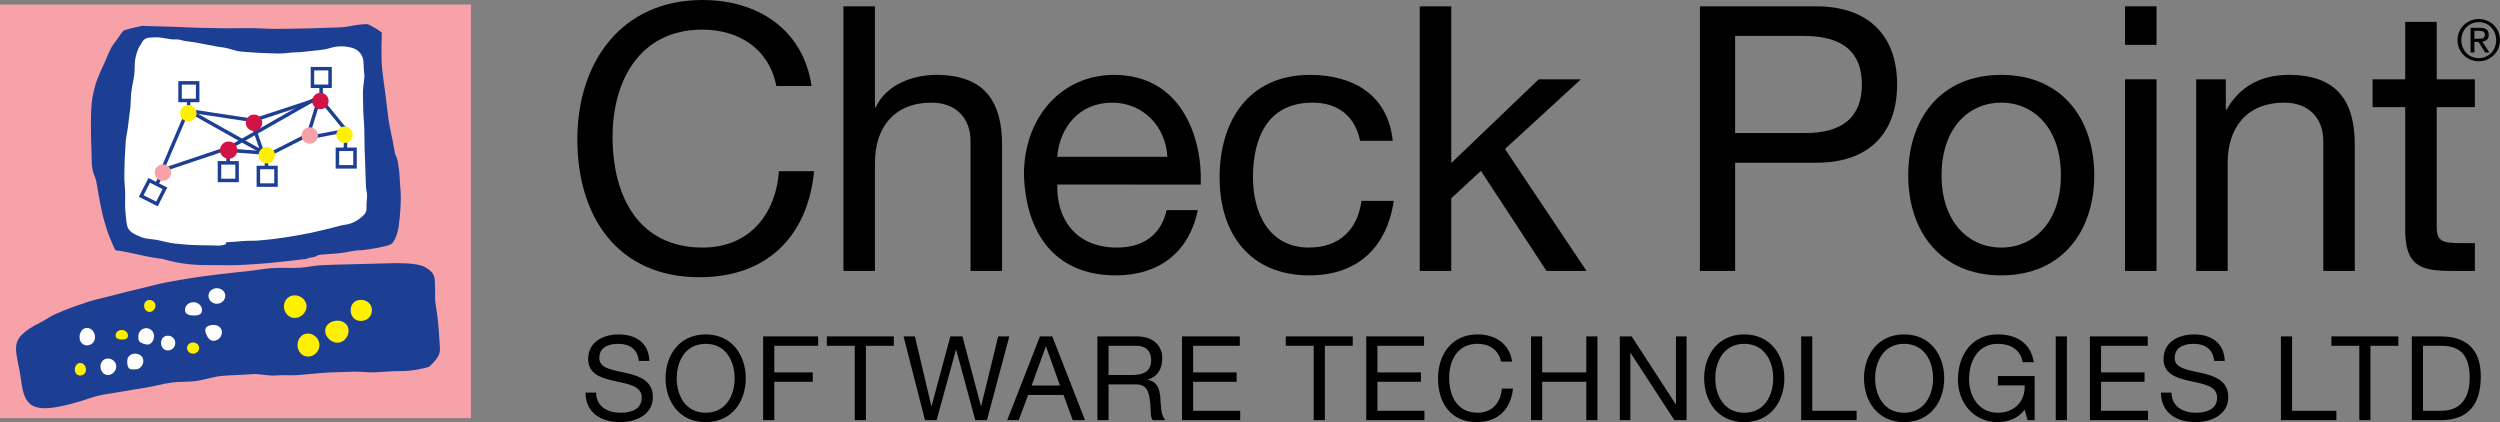 <?xml version="1.0" encoding="utf-8"?>
<!-- Generator: Adobe Illustrator 21.0.0, SVG Export Plug-In . SVG Version: 6.00 Build 0)  -->
<svg version="1.1" id="Layer_1" xmlns="http://www.w3.org/2000/svg" xmlns:xlink="http://www.w3.org/1999/xlink" x="0px" y="0px"
	 viewBox="0 0 189.108 31.933" enable-background="new 0 0 189.108 31.933" xml:space="preserve">
<rect x="0" y="0" width="189.108" height="31.933" fill="#808080" stroke="none"/>
<g>
	<g>
		<g>
			<rect y="0.342" fill="#F6A2A8" width="35.624" height="31.287"/>
			<path fill="#1C3F94" d="M23.135,19.589c-0.737,0.1-2.18,0.246-2.876,0.316c-0.633,0.064-1.317,0.098-2.03,0.138
				c-0.636,0.037-1.296,0.006-1.97,0.012c-0.669,0.004-1.356,0.003-2.036-0.077c-1.388-0.167-1.676-0.363-2.051-0.409
				c-0.771-0.094-1.354-0.234-2.006-0.376c-0.533-0.114-1.082-0.236-1.408-0.248c-0.036-0.035-0.155-0.267-0.174-0.314
				c-0.352-0.833-0.346-0.731-0.705-1.936c-0.176-0.592-0.409-1.824-0.531-2.616c-0.098-0.639-0.229-0.822-0.275-0.976
				c-0.183-0.611-0.121-0.978-0.151-1.646C6.89,10.792,6.858,9.166,6.89,8.494c0.05-1.062,0.116-1.195,0.267-1.844
				C7.31,6,7.636,5.329,7.918,4.728C8.161,4.207,8.287,3.73,8.644,3.266c0.41-0.53,0.51-0.766,0.715-0.961
				c0.017-0.016,0.171-0.054,0.194-0.057c0.503-0.165,0.961-0.218,1.223-0.299c0.062-0.006,0.325,0.023,0.386,0.023
				c0.112,0,0.837,0.024,1.916,0.051c0.564,0.013,1.224,0.066,1.942,0.08c0.645,0.016,1.337,0.023,2.05,0.035
				c0.652,0.01,1.322-0.019,1.991-0.012c0.614,0.009,1.228,0.058,1.823,0.059c0.643,0.003,1.265-0.021,1.847-0.027
				c0.655-0.006,1.259-0.032,1.784-0.051c0.797-0.028,1.418-0.024,1.746-0.092c0.632-0.124,1.107-0.191,1.524-0.191
				c0.113,0.029,0.159,0.07,0.253,0.113c0.355,0.161,0.845,0.525,0.845,0.525c0,0.23-0.081,1.744,0.027,2.797
				c0.061,0.602,0.17,1.283,0.261,1.986c0.088,0.66,0.13,1.187,0.223,1.828c0.094,0.645,0.325,1.561,0.403,2.078
				c0.146,0.938,0.185,0.432,0.316,1.215c0.17,1.014,0.075,0.908,0.188,2.076c0.064,0.663-0.047,2.069-0.152,2.743
				c-0.109,0.689-0.396,1.221-0.62,1.316c-0.465,0.198-1.966,0.41-1.667,0.362c-0.762,0.121-0.702,0.03-1.159,0.121
				c-1.194,0.24-1.45,0.188-2.261,0.263c-0.756,0.073-0.178,0.136-1.061,0.256C23.315,19.514,23.225,19.576,23.135,19.589"/>
			<path fill="#FFFFFF" d="M10.631,3.401c0.265-0.584,0.496-0.541,1.051-0.579c0.322-0.023,0.721,0.066,1.251,0.147
				c0.35,0.054,0.352-0.053,0.816,0.075c0.345,0.095,0.41,0.07,0.943,0.152c0.419,0.064,1.691,0.343,2.185,0.395
				c0.444,0.046,0.913,0.28,1.393,0.315c0.455,0.034,0.919,0.074,1.382,0.096c0.462,0.023,0.926,0.036,1.373,0.048
				c0.479,0.009,0.946-0.086,1.381-0.092c0.481-0.006,0.925-0.092,1.319-0.122c0.539-0.039,0.981-0.119,1.27-0.207
				c0.547-0.167,0.998-0.139,1.381-0.07c0.503,0.088,0.834,0.295,1.028,0.726c0.155,0.345,0.061,0.68,0.152,1.301
				c0.045,0.296-0.096,0.792-0.102,1.397c-0.005,0.413,0.018,0.879,0.023,1.371c0.003,0.449,0.072,0.918,0.081,1.398
				c0.009,0.464,0.006,0.933,0.018,1.392c0.014,0.486,0.038,0.955,0.053,1.394c0.016,0.496,0.027,0.951,0.041,1.338
				c0.029,0.797,0.146,0.598,0.07,1.331c-0.069,0.67,0.15,0.794-0.487,1.294c-0.259,0.202-0.654,0.452-1.221,0.507
				c-0.171,0.018-0.611,0.156-1.262,0.315c-0.361,0.09-0.789,0.184-1.266,0.292c-0.386,0.089-0.828,0.148-1.278,0.236
				c-0.403,0.079-0.823,0.124-1.269,0.194c-0.404,0.066-0.841,0.084-1.274,0.137c-0.406,0.053-0.834,0.011-1.261,0.049
				c-0.394,0.034-0.793,0.071-1.199,0.09c-0.331,0.014,0.007,0.107-0.171,0.166c-0.407,0.135-0.517,0.086-1.291,0.071
				c-0.389-0.004-0.773-0.001-1.251-0.028c-0.413-0.024-0.872-0.06-1.304-0.109c-0.431-0.047-0.847-0.176-1.251-0.256
				c-0.457-0.09-0.917-0.084-1.274-0.229c-0.454-0.181-0.824-0.366-0.987-0.657c-0.129-0.229-0.164-0.776-0.214-1.366
				c-0.031-0.379-0.006-0.82-0.01-1.304c-0.004-0.401-0.076-0.831-0.063-1.282c0.011-0.421,0.005-0.859,0.029-1.309
				c0.023-0.421,0.041-0.852,0.071-1.281c0.032-0.43,0.152-0.853,0.189-1.279c0.037-0.429,0.117-0.85,0.158-1.263
				c0.044-0.425,0.033-0.843,0.079-1.236c0.052-0.437,0.16-0.843,0.213-1.225c0.065-0.472,0.019-0.91,0.084-1.26
				C10.344,3.85,10.547,3.479,10.631,3.401z"/>
			<path fill="#1C3F94" d="M32.45,27.749c-0.273,0.092-1.287,0.341-2.148,0.321c-0.457-0.012-1.12,0.058-1.941,0.094
				c-0.58,0.023-1.186-0.082-1.906-0.039c-0.586,0.032-1.215,0.024-1.872,0.07c-0.654,0.041-1.333,0.122-2.036,0.176
				c-0.634,0.048-0.997-0.026-1.659,0.03c-0.668,0.058-1.189-0.16-1.869-0.095c-0.617,0.06-1.683,0.07-2.299,0.135
				c-0.631,0.067-1.354,0.316-1.973,0.391c-0.64,0.073-1.164,0.025-1.775,0.108c-0.641,0.085-1.371,0.293-1.97,0.385
				c-0.632,0.097-1.237,0.199-1.806,0.302c-0.613,0.111-1.195,0.176-1.712,0.296c-0.479,0.107-0.898,0.274-1.278,0.389
				c-0.902,0.278-1.606,0.44-2.155,0.516c-1.173,0.164-1.698-0.076-2.02-0.55c-0.287-0.42-0.387-1.1-0.465-1.688
				c-0.096-0.712-0.064-0.385-0.189-1.041c-0.181-0.967-0.339-1.581,0.24-2.191c0.303-0.319,0.838-0.689,1.459-0.971
				c0.893-0.48,0.539-0.412,1.805-0.922c0.499-0.2,1.117-0.42,1.847-0.656c0.566-0.183,1.223-0.305,1.935-0.499
				c0.589-0.16,1.226-0.316,1.917-0.475c0.613-0.139,1.253-0.331,1.95-0.463c0.619-0.12,1.27-0.233,1.957-0.345
				c0.659-0.107,1.355-0.183,2.08-0.279c0.644-0.084,1.317-0.143,2.014-0.22c0.619-0.064,1.253-0.184,1.914-0.241
				c0.642-0.055,1.533,0.009,2.215-0.037c0.604-0.038,0.999-0.16,1.635-0.191c0.622-0.031,1.26-0.043,1.912-0.062
				c0.639-0.021,1.292-0.038,1.961-0.048c0.556-0.01,1.123-0.041,1.702-0.044c0.939-0.002,1.854,0.051,2.33,0.357
				c0.711,0.455,0.631,0.724,0.66,1.62c0.032,1.008-0.062,0.52,0.101,1.517c0.175,1.076,0.199,2.017,0.27,2.952
				C33.319,26.836,32.996,27.257,32.45,27.749"/>
			<g>
				<path fill="#FFFFFF" d="M6.581,26.124c0.336,0,0.607-0.259,0.607-0.63c0-0.369-0.27-0.688-0.607-0.688
					c-0.336,0-0.562,0.318-0.562,0.688C6.019,25.865,6.245,26.124,6.581,26.124z"/>
				<path fill="#FFFFFF" d="M10.219,27.935c0.333,0.049,0.623-0.293,0.623-0.627c0-0.338-0.286-0.558-0.623-0.558
					c-0.337,0-0.591,0.22-0.595,0.558C9.611,28.128,10.057,27.911,10.219,27.935z"/>
				<path fill="#FFFFFF" d="M8.164,28.369c0.337,0,0.628-0.312,0.628-0.648c0-0.334-0.291-0.601-0.628-0.601
					c-0.336,0-0.565,0.267-0.565,0.601C7.599,28.057,7.828,28.369,8.164,28.369z"/>
				<path fill="#FFFFFF" d="M16.155,25.779c0.338,0,0.633-0.31,0.633-0.647c0-0.335-0.295-0.555-0.633-0.555
					c-0.336,0-0.745,0.136-0.6,0.574C15.663,25.469,15.819,25.779,16.155,25.779z"/>
				<path fill="#FFFFFF" d="M12.696,26.509c0.29,0,0.561-0.234,0.561-0.569c0-0.336-0.271-0.548-0.561-0.548
					c-0.289,0-0.513,0.212-0.513,0.548C12.184,26.274,12.407,26.509,12.696,26.509z"/>
				<path fill="#FFFFFF" d="M11.067,26.056c0.327,0.073,0.585-0.282,0.585-0.616c0-0.339-0.25-0.618-0.585-0.618
					c-0.338,0-0.602,0.279-0.602,0.618C10.466,25.773,10.457,25.922,11.067,26.056z"/>
				<path fill="#FFFFFF" d="M14.684,23.869c0.337,0,0.598-0.086,0.598-0.423c0-0.337-0.319-0.586-0.654-0.586
					c-0.338,0-0.638,0.249-0.638,0.586C13.989,23.783,14.347,23.869,14.684,23.869z"/>
				<path fill="#FFFFFF" d="M16.403,22.977c0.337,0,0.639-0.264,0.639-0.6c0-0.335-0.302-0.576-0.639-0.576
					c-0.338,0-0.633,0.241-0.633,0.576C15.77,22.714,16.065,22.977,16.403,22.977z"/>
			</g>
			<g>
				<path fill="#FFEF00" d="M6.066,28.406c0.243,0,0.437-0.187,0.437-0.453c0-0.268-0.194-0.496-0.437-0.496
					c-0.243,0-0.406,0.229-0.406,0.496C5.66,28.22,5.823,28.406,6.066,28.406z"/>
				<path fill="#FFEF00" d="M11.308,23.594c0.244,0,0.455-0.226,0.455-0.469c0-0.241-0.211-0.434-0.455-0.434
					c-0.244,0-0.408,0.192-0.408,0.434C10.9,23.368,11.064,23.594,11.308,23.594z"/>
				<path fill="#FFEF00" d="M9.246,25.685c0.244,0,0.433-0.062,0.433-0.305c0-0.243-0.231-0.424-0.473-0.424
					c-0.244,0-0.46,0.181-0.46,0.424C8.746,25.622,9.004,25.685,9.246,25.685z"/>
				<path fill="#FFEF00" d="M14.604,26.753c0.244,0,0.461-0.188,0.461-0.43c0-0.245-0.217-0.418-0.461-0.418
					c-0.244,0-0.458,0.173-0.458,0.418C14.146,26.564,14.36,26.753,14.604,26.753z"/>
			</g>
			<g>
				<path fill="#FFEF00" d="M23.306,26.973c0.468,0,0.859-0.406,0.859-0.873c0-0.467-0.41-0.868-0.878-0.868
					s-0.782,0.407-0.782,0.872C22.505,26.569,22.837,26.973,23.306,26.973z"/>
				<path fill="#FFEF00" d="M22.294,24.053c0.468,0,0.895-0.412,0.895-0.881c0-0.466-0.427-0.832-0.895-0.832
					c-0.468,0-0.817,0.366-0.817,0.832C21.477,23.641,21.826,24.053,22.294,24.053z"/>
				<path fill="#FFEF00" d="M27.3,24.278c0.467,0,0.833-0.343,0.833-0.809c0-0.468-0.366-0.787-0.833-0.787
					c-0.468,0-0.774,0.319-0.774,0.787C26.526,23.935,26.832,24.278,27.3,24.278z"/>
				<path fill="#FFEF00" d="M25.523,25.926c0.468,0,0.845-0.439,0.845-0.906c0-0.466-0.377-0.765-0.845-0.765
					c-0.468,0-0.926,0.299-0.926,0.765C24.597,25.487,25.055,25.926,25.523,25.926z"/>
			</g>
			<g>
				<rect x="13.62" y="6.268" fill="none" stroke="#1C3F94" stroke-width="0.265" width="1.332" height="1.331"/>
				<rect x="23.635" y="5.195" fill="none" stroke="#1C3F94" stroke-width="0.265" width="1.332" height="1.332"/>
				<rect x="25.523" y="11.293" fill="none" stroke="#1C3F94" stroke-width="0.265" width="1.332" height="1.328"/>
				<rect x="19.543" y="12.669" fill="none" stroke="#1C3F94" stroke-width="0.265" width="1.334" height="1.331"/>
				<rect x="16.602" y="12.318" fill="none" stroke="#1C3F94" stroke-width="0.265" width="1.331" height="1.331"/>
				<polygon fill="none" stroke="#1C3F94" stroke-width="0.265" points="11.871,15.43 12.475,14.245 11.287,13.642 10.682,14.826 
									"/>
			</g>
			<g>
				<polyline fill="none" stroke="#1C3F94" stroke-width="0.265" points="14.036,8.724 12.258,12.881 17.368,11.163 24.291,7.228 
					24.291,6.508 				"/>
				<polyline fill="none" stroke="#1C3F94" stroke-width="0.265" points="14.369,8.391 19.146,9.112 24.198,7.448 26.19,9.871 
					23.45,10.388 				"/>
				<polyline fill="none" stroke="#1C3F94" stroke-width="0.265" points="23.253,10.221 19.977,11.883 19.229,9.723 				"/>
				<line fill="none" stroke="#1C3F94" stroke-width="0.265" x1="17.534" y1="11.385" x2="19.969" y2="11.569"/>
				<polyline fill="none" stroke="#1C3F94" stroke-width="0.265" points="19.969,11.569 14.271,8.368 14.271,7.648 				"/>
				<line fill="none" stroke="#1C3F94" stroke-width="0.265" x1="24.253" y1="7.128" x2="23.45" y2="9.734"/>
				<line fill="none" stroke="#1C3F94" stroke-width="0.265" x1="26.142" y1="10.719" x2="26.125" y2="11.274"/>
				<line fill="none" stroke="#1C3F94" stroke-width="0.265" x1="12.072" y1="13.528" x2="11.798" y2="14.018"/>
				<line fill="none" stroke="#1C3F94" stroke-width="0.265" x1="17.256" y1="11.938" x2="17.255" y2="12.336"/>
				<line fill="none" stroke="#1C3F94" stroke-width="0.265" x1="20.156" y1="12.286" x2="20.156" y2="12.729"/>
			</g>
			<g>
				<circle fill="#D31245" cx="24.237" cy="7.642" r="0.621"/>
				<circle fill="#D31245" cx="17.296" cy="11.357" r="0.654"/>
				<circle fill="#D31245" cx="19.213" cy="9.287" r="0.621"/>
			</g>
			<g>
				<circle fill="#F6A2A8" cx="12.327" cy="13.057" r="0.621"/>
				<circle fill="#F6A2A8" cx="23.433" cy="10.248" r="0.621"/>
			</g>
			<g>
				<circle fill="#FFEF00" cx="14.249" cy="8.568" r="0.621"/>
				<circle fill="#FFEF00" cx="26.065" cy="10.193" r="0.621"/>
				<circle fill="#FFEF00" cx="20.179" cy="11.745" r="0.621"/>
			</g>
		</g>
		<g>
			<path d="M58.726,6.505c-0.561-2.832-2.832-4.263-5.607-4.263c-4.766,0-6.783,3.926-6.783,8.103c0,4.569,2.017,8.382,6.812,8.382
				c3.504,0,5.523-2.468,5.775-5.775h2.662c-0.504,4.99-3.616,8.018-8.662,8.018c-6.225,0-9.251-4.599-9.251-10.43
				C43.672,4.738,46.979,0,53.147,0c4.177,0,7.625,2.242,8.241,6.505H58.726z"/>
			<path d="M63.8,0.477h2.384v7.654h0.056c0.785-1.739,2.832-2.467,4.57-2.467c3.812,0,4.989,2.186,4.989,5.298v9.532h-2.384v-9.812
				c0-1.767-1.12-2.916-2.942-2.916c-2.888,0-4.289,1.935-4.289,4.542v8.186H63.8V0.477z"/>
			<path d="M90.601,15.895c-0.645,3.196-2.942,4.935-6.195,4.935c-4.625,0-6.812-3.196-6.952-7.625c0-4.346,2.859-7.541,6.812-7.541
				c5.131,0,6.701,4.793,6.563,8.297H79.977c-0.085,2.524,1.346,4.767,4.513,4.767c1.963,0,3.336-0.953,3.758-2.832H90.601z
				 M88.303,11.859c-0.112-2.271-1.822-4.094-4.177-4.094c-2.495,0-3.981,1.879-4.149,4.094H88.303z"/>
			<path d="M102.88,10.652c-0.365-1.821-1.625-2.887-3.588-2.887c-3.448,0-4.514,2.72-4.514,5.663c0,2.663,1.205,5.299,4.232,5.299
				c2.3,0,3.672-1.346,3.981-3.532h2.44c-0.532,3.532-2.749,5.635-6.393,5.635c-4.428,0-6.783-3.084-6.783-7.401
				c0-4.346,2.242-7.765,6.841-7.765c3.28,0,5.914,1.541,6.252,4.988H102.88z"/>
			<path d="M107.394,0.477h2.383v11.858l6.616-6.336h3.195l-5.747,5.27l6.168,9.225h-3.028l-4.96-7.57l-2.244,2.074v5.496h-2.383
				V0.477z"/>
			<path d="M128.587,0.477h8.773c3.983,0,6.143,2.215,6.143,5.915c0,3.702-2.159,5.943-6.143,5.916h-6.109v8.186h-2.664V0.477z
				 M131.251,10.064h5.215c2.998,0.029,4.373-1.289,4.373-3.673c0-2.383-1.375-3.672-4.373-3.672h-5.215V10.064z"/>
			<path d="M151.38,5.664c4.596,0,7.037,3.335,7.037,7.596c0,4.233-2.441,7.57-7.037,7.57c-4.599,0-7.037-3.337-7.037-7.57
				C144.343,8.999,146.781,5.664,151.38,5.664z M151.38,18.727c2.494,0,4.513-1.963,4.513-5.468c0-3.531-2.019-5.494-4.513-5.494
				c-2.496,0-4.514,1.963-4.514,5.494C146.866,16.765,148.884,18.727,151.38,18.727z"/>
			<path d="M163.126,3.393h-2.384V0.477h2.384V3.393z M160.742,5.999h2.384v14.495h-2.384V5.999z"/>
			<path d="M166.126,5.999h2.242v2.3h0.056c1.009-1.794,2.636-2.635,4.71-2.635c3.812,0,4.99,2.186,4.99,5.298v9.532h-2.382v-9.812
				c0-1.767-1.123-2.916-2.946-2.916c-2.887,0-4.289,1.935-4.289,4.542v8.186h-2.381V5.999z"/>
			<path d="M184.321,5.999h2.887v2.103h-2.887v9c0,1.093,0.307,1.289,1.793,1.289h1.094v2.103h-1.824
				c-2.465,0-3.447-0.505-3.447-3.168V8.102h-2.467V5.999h2.467V1.654h2.385V5.999z"/>
		</g>
		<g>
			<path d="M48.323,27.303c-0.099-0.906-0.702-1.296-1.571-1.296c-0.71,0-1.419,0.256-1.419,1.082c0,0.78,1.012,0.896,2.031,1.125
				c1.012,0.231,2.021,0.587,2.021,1.828c0,1.35-1.32,1.891-2.474,1.891c-1.42,0-2.618-0.692-2.618-2.236h0.799
				c0,1.064,0.888,1.525,1.847,1.525c0.762,0,1.605-0.239,1.605-1.153c0-0.87-1.011-1.02-2.022-1.242
				c-1.012-0.221-2.033-0.514-2.033-1.677c0-1.286,1.146-1.854,2.299-1.854c1.295,0,2.279,0.612,2.333,2.007H48.323z"/>
			<path d="M53.38,25.296c2.013,0,3.033,1.598,3.033,3.319c0,1.721-1.021,3.317-3.033,3.317c-2.015,0-3.035-1.597-3.035-3.317
				C50.345,26.894,51.365,25.296,53.38,25.296z M53.38,31.222c1.544,0,2.191-1.329,2.191-2.606c0-1.278-0.647-2.608-2.191-2.608
				c-1.544,0-2.191,1.33-2.191,2.608C51.188,29.893,51.836,31.222,53.38,31.222z"/>
			<path d="M57.726,25.446h4.162v0.711h-3.318v2.013h2.91v0.709h-2.91v2.902h-0.844V25.446z"/>
			<path d="M64.656,26.157h-2.112v-0.711h5.066v0.711h-2.111v5.624h-0.843V26.157z"/>
			<path d="M74.655,31.781h-0.881l-1.445-5.322h-0.017l-1.465,5.322H69.97l-1.623-6.335h0.86l1.243,5.271h0.017l1.419-5.271H72.8
				l1.402,5.271h0.017l1.287-5.271h0.842L74.655,31.781z"/>
			<path d="M78.665,25.446h0.932l2.477,6.335h-0.932l-0.692-1.907h-2.68l-0.71,1.907H76.19L78.665,25.446z M78.035,29.163h2.147
				l-1.057-2.953h-0.017L78.035,29.163z"/>
			<path d="M83.012,25.446h2.982c1.188,0,1.925,0.648,1.925,1.659c0,0.764-0.337,1.392-1.1,1.605v0.019
				c0.736,0.143,0.887,0.683,0.949,1.304c0.053,0.621,0.017,1.312,0.373,1.748H87.2c-0.24-0.257-0.107-0.94-0.231-1.561
				c-0.09-0.621-0.239-1.145-1.057-1.145h-2.057v2.705h-0.845V25.446z M85.613,28.365c0.788,0,1.464-0.204,1.464-1.127
				c0-0.619-0.338-1.081-1.127-1.081h-2.094v2.208H85.613z"/>
			<path d="M89.41,25.446h4.374v0.711h-3.532v2.013h3.29v0.709h-3.29v2.193h3.56v0.709H89.41V25.446z"/>
			<path d="M99.372,26.157h-2.111v-0.711h5.067v0.711h-2.111v5.624h-0.844V26.157z"/>
			<path d="M103.347,25.446h4.373v0.711h-3.529v2.013h3.291v0.709h-3.291v2.193h3.557v0.709h-4.4V25.446z"/>
			<path d="M113.541,27.354c-0.177-0.896-0.897-1.348-1.775-1.348c-1.507,0-2.146,1.241-2.146,2.562c0,1.446,0.64,2.652,2.156,2.652
				c1.109,0,1.747-0.779,1.827-1.827h0.844c-0.16,1.579-1.146,2.538-2.741,2.538c-1.972,0-2.929-1.456-2.929-3.301
				c0-1.836,1.049-3.336,2.999-3.336c1.323,0,2.413,0.711,2.608,2.059H113.541z"/>
			<path d="M115.812,25.446h0.843v2.724h3.336v-2.724h0.843v6.335h-0.843v-2.902h-3.336v2.902h-0.843V25.446z"/>
			<path d="M122.528,25.446h0.896l3.335,5.138h0.017v-5.138h0.801v6.335h-0.924l-3.309-5.084h-0.018v5.084h-0.798V25.446z"/>
			<path d="M131.94,25.296c2.014,0,3.035,1.598,3.035,3.319c0,1.721-1.021,3.317-3.035,3.317c-2.012,0-3.033-1.597-3.033-3.317
				C128.907,26.894,129.929,25.296,131.94,25.296z M131.94,31.222c1.544,0,2.191-1.329,2.191-2.606c0-1.278-0.647-2.608-2.191-2.608
				c-1.543,0-2.189,1.33-2.189,2.608C129.751,29.893,130.397,31.222,131.94,31.222z"/>
			<path d="M136.245,25.446h0.84v5.626h3.355v0.709h-4.195V25.446z"/>
			<path d="M144.032,25.296c2.014,0,3.035,1.598,3.035,3.319c0,1.721-1.021,3.317-3.035,3.317c-2.012,0-3.033-1.597-3.033-3.317
				C140.999,26.894,142.02,25.296,144.032,25.296z M144.032,31.222c1.543,0,2.191-1.329,2.191-2.606
				c0-1.278-0.648-2.608-2.191-2.608c-1.545,0-2.191,1.33-2.191,2.608C141.841,29.893,142.487,31.222,144.032,31.222z"/>
			<path d="M153.151,30.991c-0.486,0.666-1.285,0.941-2.03,0.941c-1.891,0-3.017-1.544-3.017-3.195c0-1.844,1.012-3.441,3.017-3.441
				c1.384,0,2.485,0.621,2.724,2.103h-0.842c-0.17-0.958-0.941-1.392-1.882-1.392c-1.534,0-2.173,1.33-2.173,2.687
				c0,1.321,0.762,2.527,2.173,2.527c1.304,0,2.086-0.913,2.03-2.067h-2.021v-0.709h2.777v3.336h-0.533L153.151,30.991z"/>
			<path d="M155.504,25.446h0.844v6.335h-0.844V25.446z"/>
			<path d="M158.087,25.446h4.373v0.711h-3.531v2.013h3.291v0.709h-3.291v2.193h3.557v0.709h-4.398V25.446z"/>
			<path d="M167.489,27.303c-0.098-0.906-0.7-1.296-1.568-1.296c-0.711,0-1.421,0.256-1.421,1.082c0,0.78,1.011,0.896,2.032,1.125
				c1.01,0.231,2.021,0.587,2.021,1.828c0,1.35-1.322,1.891-2.476,1.891c-1.418,0-2.615-0.692-2.615-2.236h0.799
				c0,1.064,0.887,1.525,1.845,1.525c0.762,0,1.604-0.239,1.604-1.153c0-0.87-1.01-1.02-2.021-1.242
				c-1.012-0.221-2.031-0.514-2.031-1.677c0-1.286,1.143-1.854,2.297-1.854c1.297,0,2.281,0.612,2.335,2.007H167.489z"/>
			<path d="M172.536,25.446h0.844v5.626h3.352v0.709h-4.196V25.446z"/>
			<path d="M178.466,26.157h-2.112v-0.711h5.065v0.711h-2.111v5.624h-0.842V26.157z"/>
			<path d="M182.438,25.446h2.176c1.95,0,3.041,0.977,3.041,3.017c0,2.121-0.932,3.318-3.041,3.318h-2.176V25.446z M183.283,31.072
				h1.399c0.578,0,2.133-0.16,2.133-2.493c0-1.509-0.561-2.422-2.114-2.422h-1.418V31.072z"/>
		</g>
	</g>
	<g>
		<path d="M187.505,1.438c0.871,0,1.604,0.688,1.604,1.591c0,0.919-0.732,1.607-1.604,1.607c-0.877,0-1.612-0.688-1.612-1.607
			C185.893,2.126,186.628,1.438,187.505,1.438z M187.505,4.4c0.74,0,1.312-0.589,1.312-1.372c0-0.766-0.572-1.355-1.312-1.355
			c-0.75,0-1.322,0.59-1.322,1.355C186.183,3.811,186.755,4.4,187.505,4.4z M186.881,2.101h0.722c0.445,0,0.654,0.176,0.654,0.534
			c0,0.338-0.214,0.479-0.492,0.51l0.535,0.824h-0.312l-0.508-0.804h-0.309v0.804h-0.29V2.101z M187.171,2.93h0.304
			c0.257,0,0.491-0.013,0.491-0.308c0-0.248-0.215-0.286-0.409-0.286h-0.386V2.93z"/>
	</g>
</g>
<g>
</g>
</svg>
